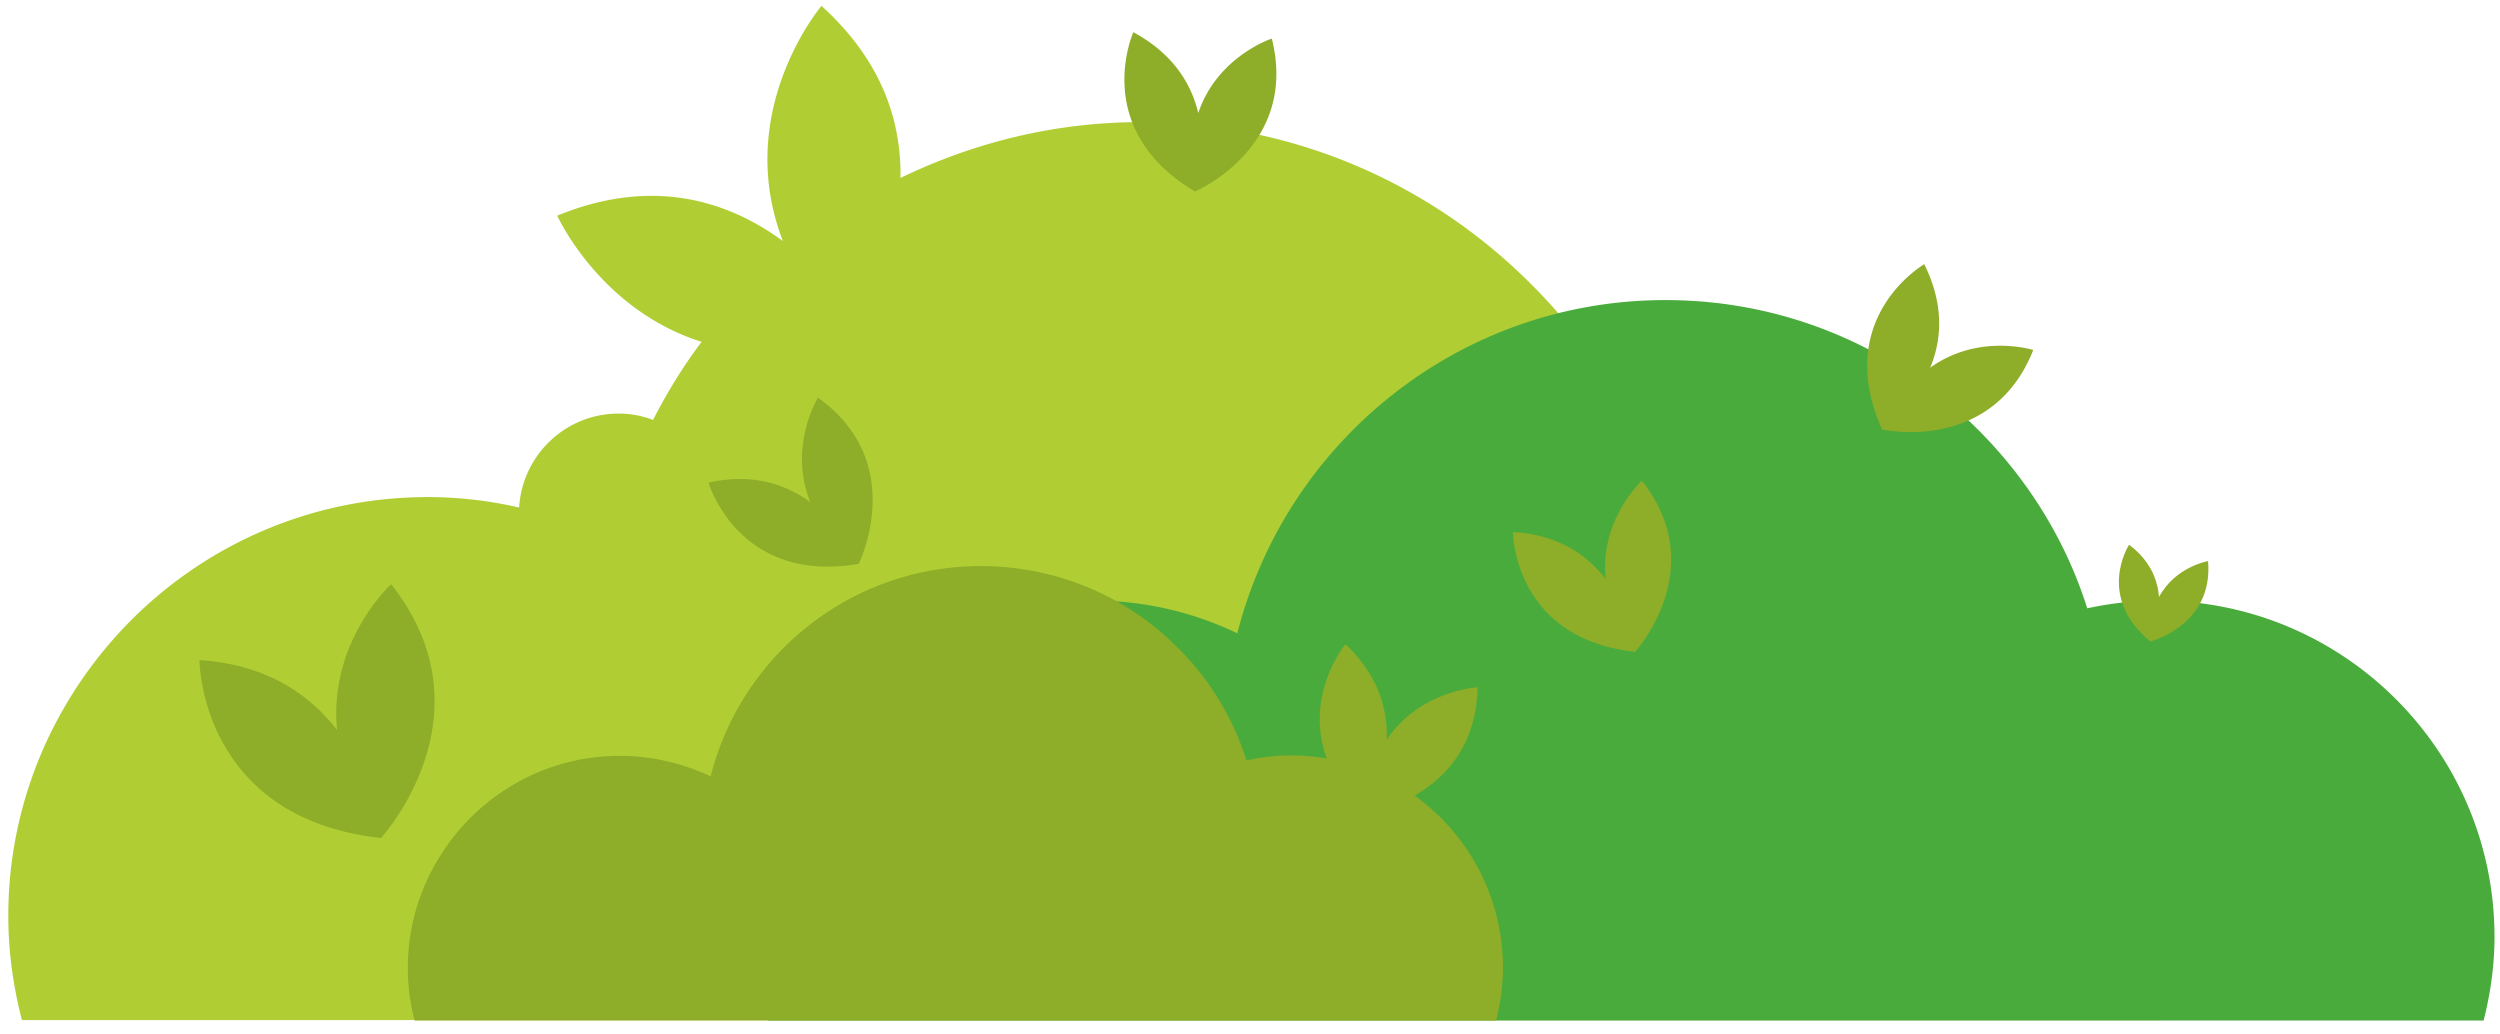<svg xmlns="http://www.w3.org/2000/svg" width="145" height="60" fill="none"><path d="M101.814 28.831c-1.764 0-3.476.185-5.135.553A31.757 31.757 0 0 0 88.7 16.377c-5.767-5.74-13.72-9.295-22.515-9.295-5.004 0-9.717 1.185-13.957 3.24.053-3.187-1-6.742-4.582-9.98 0 0-5.162 6.082-2.238 13.639-3.055-2.238-7.427-3.792-13.088-1.474 0 0 2.449 5.45 8.374 7.32-1.08 1.421-2.002 2.948-2.818 4.528a5.626 5.626 0 0 0-2.001-.368c-3.081 0-5.583 2.422-5.767 5.45a23.469 23.469 0 0 0-5.293-.606c-9.007 0-16.854 4.898-21.067 12.165A24.053 24.053 0 0 0 .482 53.135c0 2.08.29 4.107.79 6.03h124.032c.474-1.923.79-3.95.79-6.03.053-13.403-10.849-24.303-24.28-24.303Z" fill="#B0CE34"></path><path d="M144.682 54.346c0 1.659-.237 3.291-.632 4.845H44.535c-.395-1.554-.632-3.16-.632-4.845 0-3.554.948-6.872 2.607-9.742 3.37-5.846 9.664-9.769 16.906-9.769 3.002 0 5.82.685 8.348 1.896 2.818-11.085 12.85-19.327 24.833-19.327 7.057 0 13.43 2.844 18.064 7.452 2.897 2.87 5.136 6.424 6.4 10.427a19.247 19.247 0 0 1 4.108-.448c10.77 0 19.513 8.742 19.513 19.511Z" fill="#4AAB3D"></path><path d="M87.172 56.137c0 1.053-.158 2.08-.395 3.054H24.05a11.7 11.7 0 0 1-.395-3.054c0-2.239.606-4.345 1.66-6.135 2.132-3.687 6.082-6.162 10.638-6.162 1.896 0 3.66.448 5.267 1.185 1.764-7.004 8.11-12.191 15.668-12.191 4.45 0 8.48 1.79 11.376 4.687a15.876 15.876 0 0 1 4.03 6.582c.842-.184 1.711-.29 2.58-.29 6.794.027 12.298 5.53 12.298 12.324ZM22.683 33.887s-3.634 3.318-3.133 8.452c-1.554-2-4.003-3.791-7.98-4.054 0 0 0 9.163 10.534 10.321-.026 0 6.584-7.136.58-14.719ZM73.765 2.238s-3.16 1.027-4.266 4.318c-.395-1.659-1.422-3.423-3.765-4.687 0 0-2.528 5.609 3.581 9.242.026-.026 6.03-2.58 4.45-8.873ZM117.928 20.3s-3.16-1-5.978 1.027c.658-1.58.843-3.607-.342-6.003 0 0-5.346 3.08-2.449 9.584 0 0 6.372 1.448 8.769-4.608ZM95.231 27.884s-2.449 2.238-2.106 5.687c-1.054-1.343-2.686-2.554-5.372-2.712 0 0 0 6.162 7.084 6.951 0-.026 4.423-4.818.394-9.926Z" fill="#8EAD28"></path><path d="M85.7 39.864s-3.318.158-5.267 3.028c.053-1.711-.447-3.686-2.396-5.53 0 0-3.95 4.74 1 9.848.027 0 6.531-.842 6.663-7.346ZM128.068 32.544s-1.896.316-2.844 2.08c-.079-.974-.501-2.106-1.738-3.028 0 0-1.949 3.002 1.237 5.609 0 0 3.661-.922 3.345-4.66ZM47.438 23.065s-1.738 2.817-.447 6.056c-1.37-1-3.292-1.711-5.899-1.132 0 0 1.712 5.924 8.717 4.713 0-.026 2.922-5.872-2.37-9.637Z" fill="#8EAD28"></path></svg>